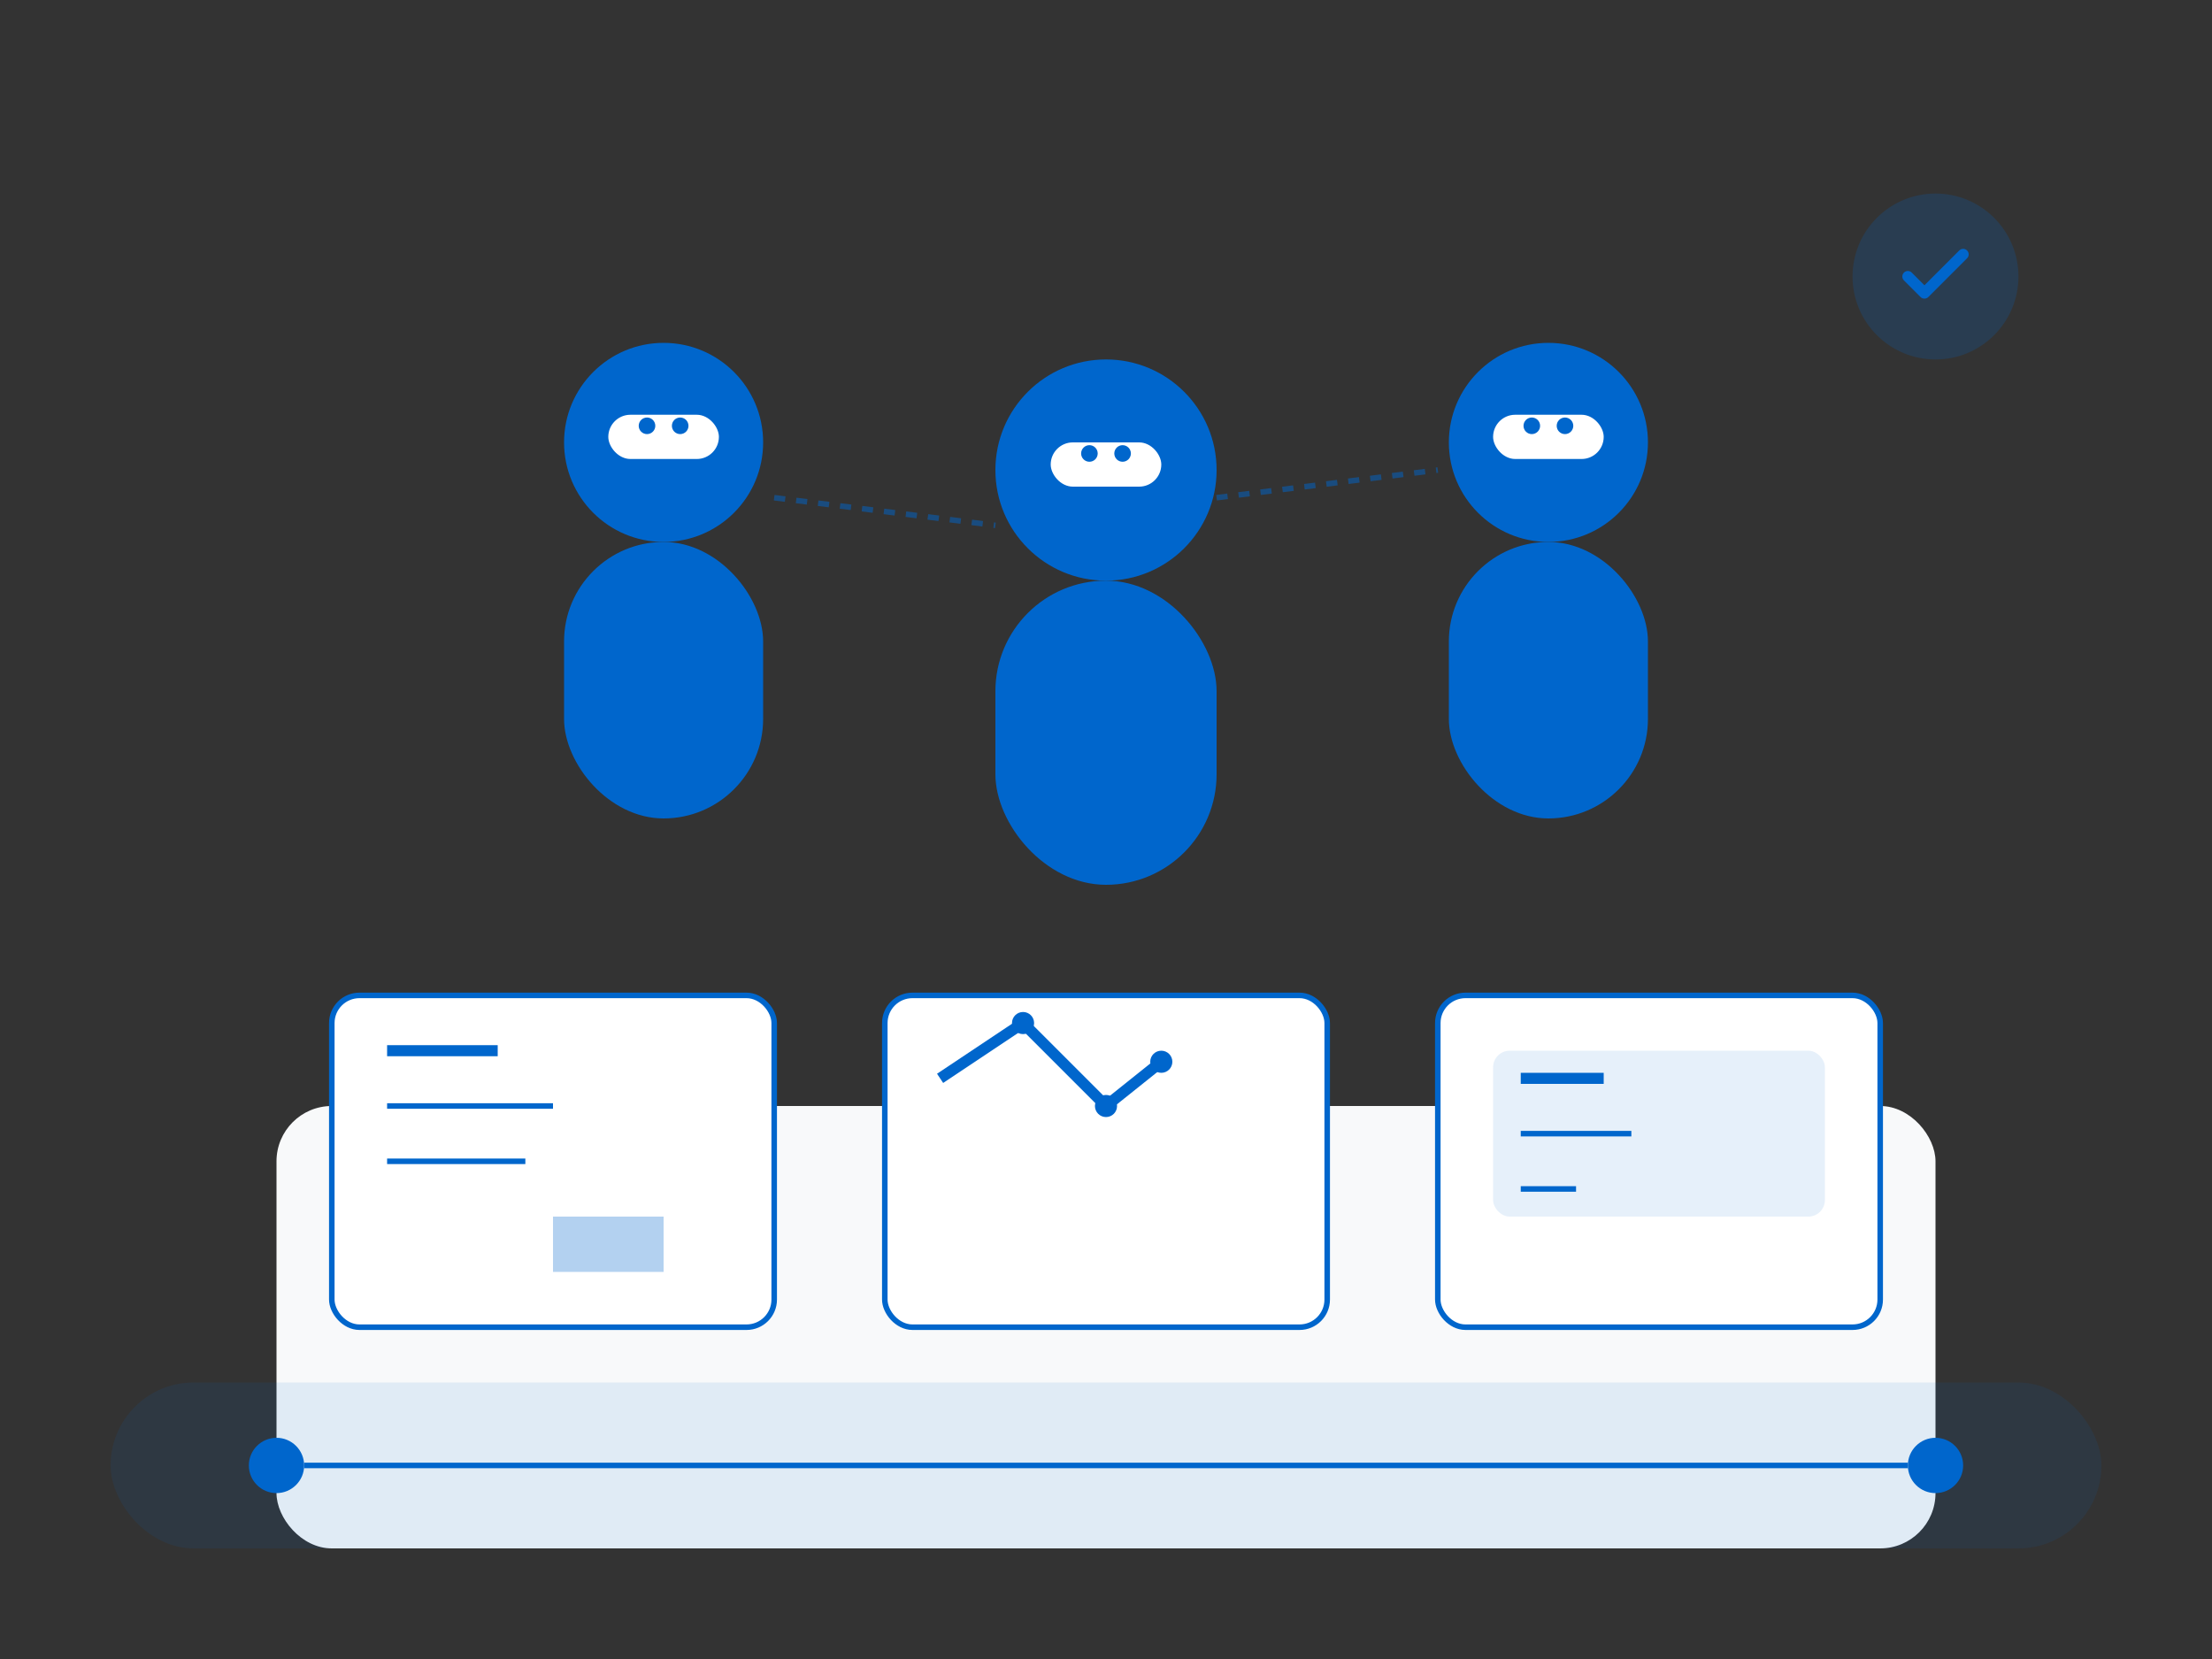 <svg width="400" height="300" viewBox="0 0 400 300" fill="none" xmlns="http://www.w3.org/2000/svg">
  <rect x="0" y="0" width="400" height="300" fill="#333333" stroke="none"/>
  <!-- Team of professionals -->
  <!-- Person 1 -->
  <circle cx="120" cy="80" r="18" fill="#0066cc"/>
  <rect x="102" y="98" width="36" height="50" rx="18" fill="#0066cc"/>
  <rect x="110" y="75" width="20" height="8" rx="4" fill="#ffffff"/>
  <circle cx="117" cy="77" r="1.5" fill="#0066cc"/>
  <circle cx="123" cy="77" r="1.5" fill="#0066cc"/>
  
  <!-- Person 2 (slightly in front) -->
  <circle cx="200" cy="85" r="20" fill="#0066cc"/>
  <rect x="180" y="105" width="40" height="55" rx="20" fill="#0066cc"/>
  <rect x="190" y="80" width="20" height="8" rx="4" fill="#ffffff"/>
  <circle cx="197" cy="82" r="1.5" fill="#0066cc"/>
  <circle cx="203" cy="82" r="1.5" fill="#0066cc"/>
  
  <!-- Person 3 -->
  <circle cx="280" cy="80" r="18" fill="#0066cc"/>
  <rect x="262" y="98" width="36" height="50" rx="18" fill="#0066cc"/>
  <rect x="270" y="75" width="20" height="8" rx="4" fill="#ffffff"/>
  <circle cx="277" cy="77" r="1.5" fill="#0066cc"/>
  <circle cx="283" cy="77" r="1.5" fill="#0066cc"/>
  
  <!-- Office environment -->
  <rect x="50" y="200" width="300" height="80" rx="10" fill="#f8f9fa"/>
  <rect x="60" y="180" width="80" height="60" rx="5" fill="#ffffff" stroke="#0066cc" stroke-width="1"/>
  <rect x="160" y="180" width="80" height="60" rx="5" fill="#ffffff" stroke="#0066cc" stroke-width="1"/>
  <rect x="260" y="180" width="80" height="60" rx="5" fill="#ffffff" stroke="#0066cc" stroke-width="1"/>
  
  <!-- Charts/presentations on boards -->
  <path d="M70 190h20" stroke="#0066cc" stroke-width="2"/>
  <path d="M70 200h30" stroke="#0066cc" stroke-width="1"/>
  <path d="M70 210h25" stroke="#0066cc" stroke-width="1"/>
  <rect x="100" y="220" width="20" height="10" fill="#0066cc" opacity="0.3"/>
  
  <path d="M170 195l15-10 15 15 10-8" stroke="#0066cc" stroke-width="2" fill="none"/>
  <circle cx="185" cy="185" r="2" fill="#0066cc"/>
  <circle cx="200" cy="200" r="2" fill="#0066cc"/>
  <circle cx="210" cy="192" r="2" fill="#0066cc"/>
  
  <rect x="270" y="190" width="60" height="30" rx="3" fill="#0066cc" opacity="0.1"/>
  <path d="M275 195h15" stroke="#0066cc" stroke-width="2"/>
  <path d="M275 205h20" stroke="#0066cc" stroke-width="1"/>
  <path d="M275 215h10" stroke="#0066cc" stroke-width="1"/>
  
  <!-- Success indicators -->
  <circle cx="350" cy="50" r="15" fill="#0066cc" opacity="0.2"/>
  <path d="M345 50l3 3 7-7" stroke="#0066cc" stroke-width="2" stroke-linecap="round" stroke-linejoin="round"/>
  
  <!-- Communication lines between team members -->
  <path d="M140 90l40 5" stroke="#0066cc" stroke-width="1" opacity="0.5" stroke-dasharray="2,2"/>
  <path d="M220 90l40-5" stroke="#0066cc" stroke-width="1" opacity="0.5" stroke-dasharray="2,2"/>
  
  <!-- Austrian/Vienna elements -->
  <rect x="20" y="250" width="360" height="30" rx="15" fill="#0066cc" opacity="0.1"/>
  <circle cx="50" cy="265" r="5" fill="#0066cc"/>
  <circle cx="350" cy="265" r="5" fill="#0066cc"/>
  <path d="M55 265h290" stroke="#0066cc" stroke-width="1"/>
</svg>